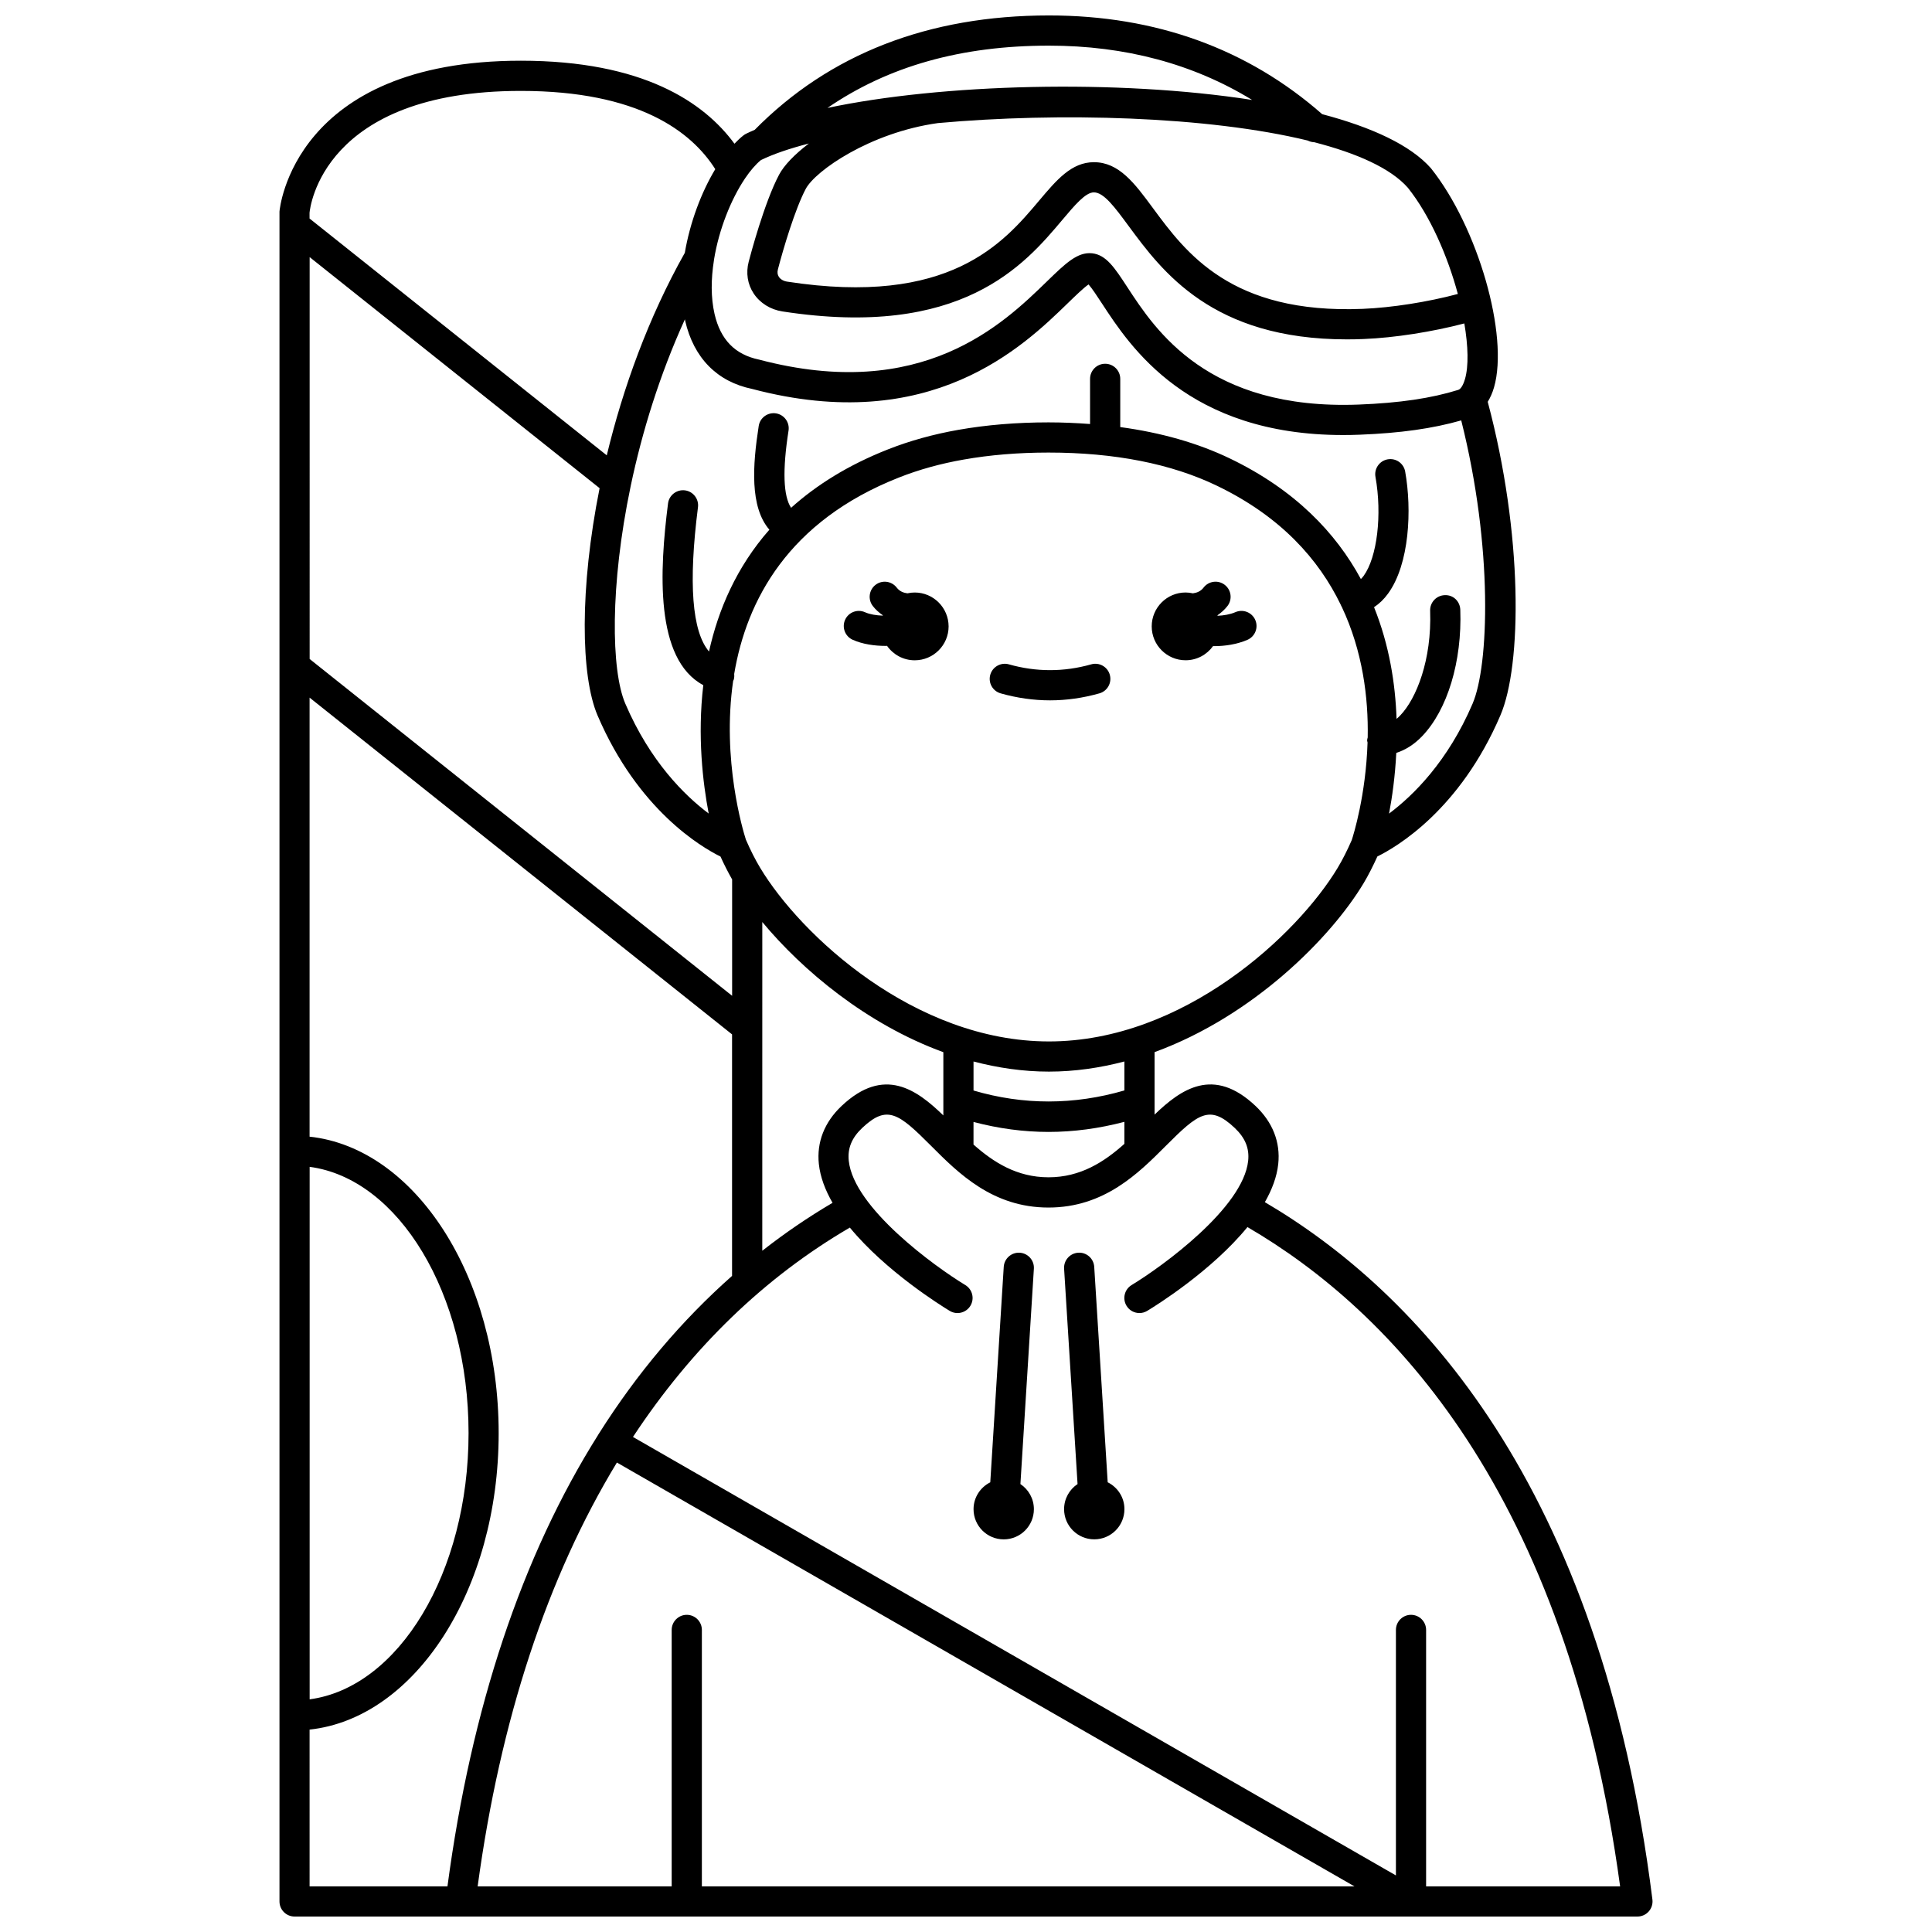 <?xml version="1.0" encoding="UTF-8"?>
<!-- Uploaded to: SVG Find, www.svgrepo.com, Generator: SVG Find Mixer Tools -->
<svg width="800px" height="800px" version="1.1" viewBox="144 144 512 512" xmlns="http://www.w3.org/2000/svg">
 <defs>
  <clipPath id="a">
   <path d="m218 148.09h364v503.81h-364z"/>
  </clipPath>
 </defs>
 <g clip-path="url(#a)">
  <path d="m479.2 462.59c1.879-3.297 3.184-6.703 3.547-10.121 0.617-5.762-1.473-11.086-6.035-15.395-11.156-10.535-19.723-4.434-26.738 2.305v-16.555c26.133-9.543 46.734-30.324 55.398-44.766 1.254-2.094 2.473-4.508 3.648-7.086 5.125-2.523 21.871-12.359 32.59-37.371 5.734-13.32 6.027-48.031-3.348-83.113 0.645-1.047 1.227-2.297 1.672-3.84 3.969-13.758-4.254-42.449-16.73-58.07-5.43-6.148-15.73-10.871-28.812-14.32-19.762-17.344-44.105-26.164-72.406-26.164-31.926 0-58.148 10.207-77.984 30.316-0.785 0.344-1.582 0.684-2.297 1.039-0.227 0.117-0.445 0.25-0.648 0.406-0.82 0.633-1.629 1.398-2.422 2.231-8.039-10.953-24.184-21.996-56.594-21.996-60.27 0-63.938 39.285-63.977 39.984v447.83c0 2.207 1.793 4 4 4h355.87c1.148 0 2.238-0.492 3-1.352 0.758-0.859 1.113-2.004 0.973-3.144-13.812-110.24-62.656-161.28-102.7-184.82zm-112.16-25.512c-4.562 4.305-6.648 9.633-6.035 15.395 0.371 3.477 1.699 6.938 3.629 10.285-6.469 3.805-12.68 8.047-18.621 12.703l0.004-87.117c10.617 12.781 27.59 27.051 47.98 34.496v16.758c-7.047-6.82-15.68-13.164-26.957-2.519zm-140.98 16.148c23.555 3.129 42.113 33.555 42.113 70.559s-18.559 67.422-42.113 70.555zm0-241.09 76.84 61.234c-5.301 26.504-5.035 49.734-0.539 60.238 10.734 25.051 27.488 34.879 32.578 37.387 0.996 2.188 2.027 4.215 3.082 6.059v30.84l-111.96-89.258zm175.93 229.19c6.586 1.738 13.219 2.644 19.879 2.644 6.691 0 13.398-0.914 20.105-2.672v5.836c-5.348 4.777-11.617 8.859-20.102 8.859-8.371 0-14.582-3.977-19.883-8.676zm39.988-8.348c-13.391 3.894-26.809 3.898-39.984 0.016v-7.688c6.422 1.684 13.098 2.68 19.984 2.68 6.891 0 13.574-1 20-2.684zm-20.004-12.988c-35.637 0-65.859-28.242-76.539-46.039-1.289-2.148-2.555-4.652-3.766-7.438-0.77-2.391-6.41-21.086-3.375-42.074 0.047-0.121 0.129-0.219 0.164-0.348 0.141-0.496 0.16-0.996 0.109-1.48 3.273-19.461 14.277-40.496 43.707-52.082 5.234-2.07 10.988-3.668 17.098-4.738 6.957-1.234 14.527-1.859 22.496-1.859 17.5 0 32.523 2.957 44.648 8.801 16.914 8.145 26.973 19.5 32.785 31.508 0.094 0.219 0.18 0.438 0.309 0.633 5.523 11.727 7.043 24.027 6.848 34.555-0.051 0.262-0.156 0.504-0.156 0.781 0 0.199 0.09 0.371 0.117 0.562-0.449 14-3.758 24.555-4.191 25.867-1.195 2.727-2.441 5.199-3.707 7.309-10.688 17.805-40.91 46.043-76.547 46.043zm112.29-89.539c-6.582 15.363-15.738 24.359-22.148 29.156 0.82-4.301 1.602-9.828 1.914-16.078 2.394-0.773 4.711-2.203 6.809-4.383 6.754-7.008 10.645-19.871 10.156-33.566-0.078-2.207-1.852-3.977-4.137-3.856-2.207 0.078-3.93 1.93-3.856 4.137 0.465 12.996-3.648 23.293-7.922 27.734-0.289 0.301-0.617 0.613-0.977 0.914-0.312-9.301-1.922-19.562-5.965-29.598 1.375-0.902 2.633-2.109 3.723-3.617 5.688-7.844 6.328-22.258 4.523-32.332-0.391-2.176-2.453-3.621-4.641-3.231-2.172 0.391-3.617 2.469-3.231 4.641 1.797 10.012 0.453 21.289-3.125 26.23-0.262 0.359-0.5 0.602-0.742 0.848-6.617-12.219-17.43-23.625-34.664-31.926-8.504-4.094-18.254-6.875-29.102-8.344v-12.781c0-2.207-1.793-4-4-4s-4 1.793-4 4v11.969c-3.578-0.266-7.234-0.434-11.02-0.434-8.434 0-16.473 0.668-23.887 1.98-6.637 1.168-12.91 2.91-18.645 5.176-10.59 4.168-19 9.48-25.68 15.484-2.062-3.117-2.316-9.934-0.676-20.461 0.34-2.184-1.156-4.227-3.336-4.566-2.18-0.336-4.227 1.156-4.566 3.336-1.625 10.449-2.379 21.477 2.824 27.492-8.738 9.941-13.547 21.238-15.996 32.285-4.504-5.297-5.492-18.105-2.926-38.238 0.281-2.191-1.273-4.195-3.461-4.473-2.172-0.27-4.195 1.266-4.473 3.461-2.254 17.715-3.559 41.281 9.344 48.164-1.594 13.508-0.117 25.914 1.43 34.02-6.402-4.805-15.531-13.797-22.109-29.145-3.777-8.84-4.059-31.352 1.418-57.535 0.023-0.078 0.031-0.156 0.047-0.234 2.977-14.148 7.637-29.348 14.34-44.055 0.027 0.121 0.039 0.25 0.066 0.371 2.277 9.898 8.496 16.164 17.758 18.078 47.359 12.527 71.871-11.285 83.652-22.73 1.906-1.852 4.207-4.086 5.496-4.965 0.918 1.016 2.359 3.227 3.562 5.062 7.473 11.449 22.746 34.848 63.918 34.848 1.43 0 2.902-0.027 4.398-0.09 10.762-0.418 19.324-1.629 26.883-3.789 8.504 33.773 7.328 65.027 3.019 75.039zm-192.93-139c0.043-0.055 0.066-0.121 0.113-0.176 1.379-2.043 2.809-3.707 4.203-4.852 3.324-1.625 7.66-3.082 12.707-4.391-3.844 2.914-6.598 5.828-7.891 8.262-3.926 7.398-7.644 21.492-8.055 23.074-0.77 2.957-0.309 5.938 1.309 8.391 1.676 2.547 4.453 4.285 7.625 4.773 47.559 7.336 64.211-12.422 74.16-24.23 3.312-3.93 6.168-7.324 8.379-7.324 2.641 0 5.523 3.91 9.176 8.863 8.91 12.078 22.191 30.094 57.867 30.094 1.453 0 2.945-0.027 4.473-0.094 8.195-0.328 18.199-1.906 26.664-4.129 1.023 6.023 1.164 11.309 0.176 14.73-0.273 0.938-0.875 2.562-1.758 2.871-7.164 2.238-15.562 3.481-26.434 3.902-39.996 1.523-53.852-19.711-61.309-31.141-3.359-5.141-5.574-8.535-9.324-8.953-3.883-0.41-7.102 2.727-12.004 7.492-11.551 11.223-33.047 32.109-76.246 20.684-6.371-1.32-10.227-5.273-11.801-12.094-1.004-4.367-0.941-9.262-0.176-14.129 0.023-0.137 0.043-0.266 0.055-0.402 1.312-7.992 4.519-15.867 8.09-21.223zm189.01 30.453c-7.973 2.129-17.484 3.633-25.258 3.949-34.844 1.406-46.824-14.879-55.586-26.758-4.793-6.496-8.934-12.113-15.609-12.113-5.926 0-9.898 4.715-14.496 10.168-9.441 11.207-23.711 28.133-66.824 21.48-0.941-0.145-1.73-0.609-2.168-1.266-0.363-0.551-0.449-1.219-0.246-1.984 1.402-5.406 4.539-15.98 7.379-21.336 2.527-4.762 17.008-14.914 35.016-17.426 32.121-2.898 71.488-1.82 98.008 4.625 0.539 0.27 1.098 0.426 1.684 0.438 11.418 2.938 20.293 6.91 24.836 12.051 5.902 7.387 10.562 18.137 13.266 28.172zm-108.37-65.809c20.25 0 38.281 4.856 53.852 14.387-35.832-5.566-82.34-4.273-112.54 2.121 16.133-11.074 35.484-16.508 58.684-16.508zm-139.95 11.996c31.266 0 45.266 10.844 51.531 20.738-3.719 6.172-6.699 14.133-8.074 22.176-9.621 17.07-16.395 35.852-20.68 53.664l-78.766-62.762-0.004-1.5c0.117-1.324 3.445-32.316 55.992-32.316zm-55.98 434.27c27.969-3.004 50.109-37.051 50.109-78.566 0-41.52-22.137-75.57-50.109-78.57v-116.35l111.96 89.246v64.004c-13.281 11.754-25.129 25.707-35.328 41.863-0.02 0.027-0.031 0.059-0.051 0.09-0.016 0.027-0.043 0.039-0.059 0.066-0.016 0.023-0.012 0.055-0.027 0.078-20.254 32.133-33.656 72.414-39.957 119.69h-36.535zm103.96 41.555v-67.973c0-2.207-1.793-4-4-4-2.207 0-4 1.793-4 4v67.973h-51.422c6-44.215 18.441-81.914 36.902-112.33l195.47 112.33zm191.93 0v-67.973c0-2.207-1.793-4-4-4s-4 1.793-4 4v65.062l-202.19-116.2c15.625-23.695 34.93-42.336 57.477-55.484 9.543 11.594 24.164 20.68 26.461 22.07 1.883 1.148 4.344 0.539 5.488-1.348 1.148-1.887 0.539-4.348-1.348-5.492-8.145-4.934-29.57-20.473-30.887-32.922-0.352-3.324 0.785-6.094 3.574-8.73 6.625-6.254 9.656-3.844 18.234 4.75 7.273 7.289 16.324 16.359 31.113 16.359 14.785 0 23.84-9.07 31.113-16.359 8.574-8.59 11.602-11.004 18.234-4.75 2.789 2.637 3.926 5.41 3.574 8.73-1.324 12.453-22.742 27.988-30.887 32.922-1.887 1.145-2.492 3.602-1.348 5.492 0.746 1.242 2.066 1.926 3.418 1.926 0.703 0 1.418-0.184 2.066-0.578 2.312-1.395 17.027-10.547 26.566-22.207 38.012 22.152 84.551 70.309 98.758 174.73z"/>
 </g>
 <path d="m437.55 536.82-3.57-57.098c-0.141-2.203-2.023-3.887-4.242-3.742-2.203 0.141-3.879 2.035-3.742 4.242l3.566 57.07c-2.144 1.426-3.57 3.871-3.57 6.652 0 4.418 3.578 7.996 7.996 7.996s7.996-3.578 7.996-7.996c0.004-3.133-1.812-5.816-4.434-7.125z"/>
 <path d="m414.42 537.29 3.566-57.066c0.141-2.203-1.535-4.102-3.742-4.242-2.191-0.137-4.102 1.535-4.242 3.742l-3.57 57.102c-2.617 1.312-4.434 3.992-4.434 7.125 0 4.418 3.578 7.996 7.996 7.996 4.418 0 7.996-3.578 7.996-7.996 0.004-2.781-1.418-5.227-3.57-6.66z"/>
 <path d="m433.18 320.06c-7.254 2.047-14.57 2.047-21.812 0-2.109-0.602-4.336 0.633-4.934 2.754-0.605 2.125 0.633 4.336 2.754 4.934 4.332 1.227 8.734 1.852 13.082 1.852s8.75-0.625 13.082-1.852c2.125-0.602 3.359-2.812 2.754-4.934-0.594-2.125-2.812-3.359-4.926-2.754z"/>
 <path d="m471.42 306.22c-1.469 0.629-3.129 0.895-4.738 0.969-0.016-0.043-0.023-0.09-0.039-0.133 0.98-0.684 1.891-1.469 2.656-2.465 1.344-1.75 1.016-4.258-0.734-5.606-1.75-1.348-4.262-1.02-5.606 0.734-0.758 0.988-1.754 1.371-2.824 1.52-0.625-0.137-1.273-0.223-1.938-0.223-4.957 0-8.98 4.023-8.98 8.98s4.023 8.98 8.98 8.98c3.008 0 5.648-1.492 7.281-3.758 0.09 0 0.168 0.016 0.25 0.016 2.941 0 6.059-0.473 8.84-1.664 2.031-0.871 2.973-3.223 2.102-5.25-0.867-2.031-3.223-2.969-5.25-2.102z"/>
 <path d="m386.4 301.02c-0.664 0-1.309 0.082-1.93 0.219-1.066-0.145-2.07-0.527-2.832-1.52-1.352-1.75-3.859-2.078-5.606-0.734-1.75 1.344-2.078 3.856-0.734 5.606 0.766 0.996 1.676 1.781 2.66 2.461-0.012 0.031-0.02 0.062-0.027 0.098-1.695-0.059-3.387-0.32-4.695-0.902-2.016-0.902-4.383 0-5.281 2.019-0.898 2.016 0.004 4.379 2.019 5.281 2.59 1.16 5.723 1.625 8.742 1.625 0.121 0 0.23-0.016 0.355-0.02 1.625 2.312 4.297 3.832 7.34 3.832 4.957 0 8.98-4.023 8.98-8.98-0.012-4.961-4.027-8.984-8.992-8.984z"/>
</svg>